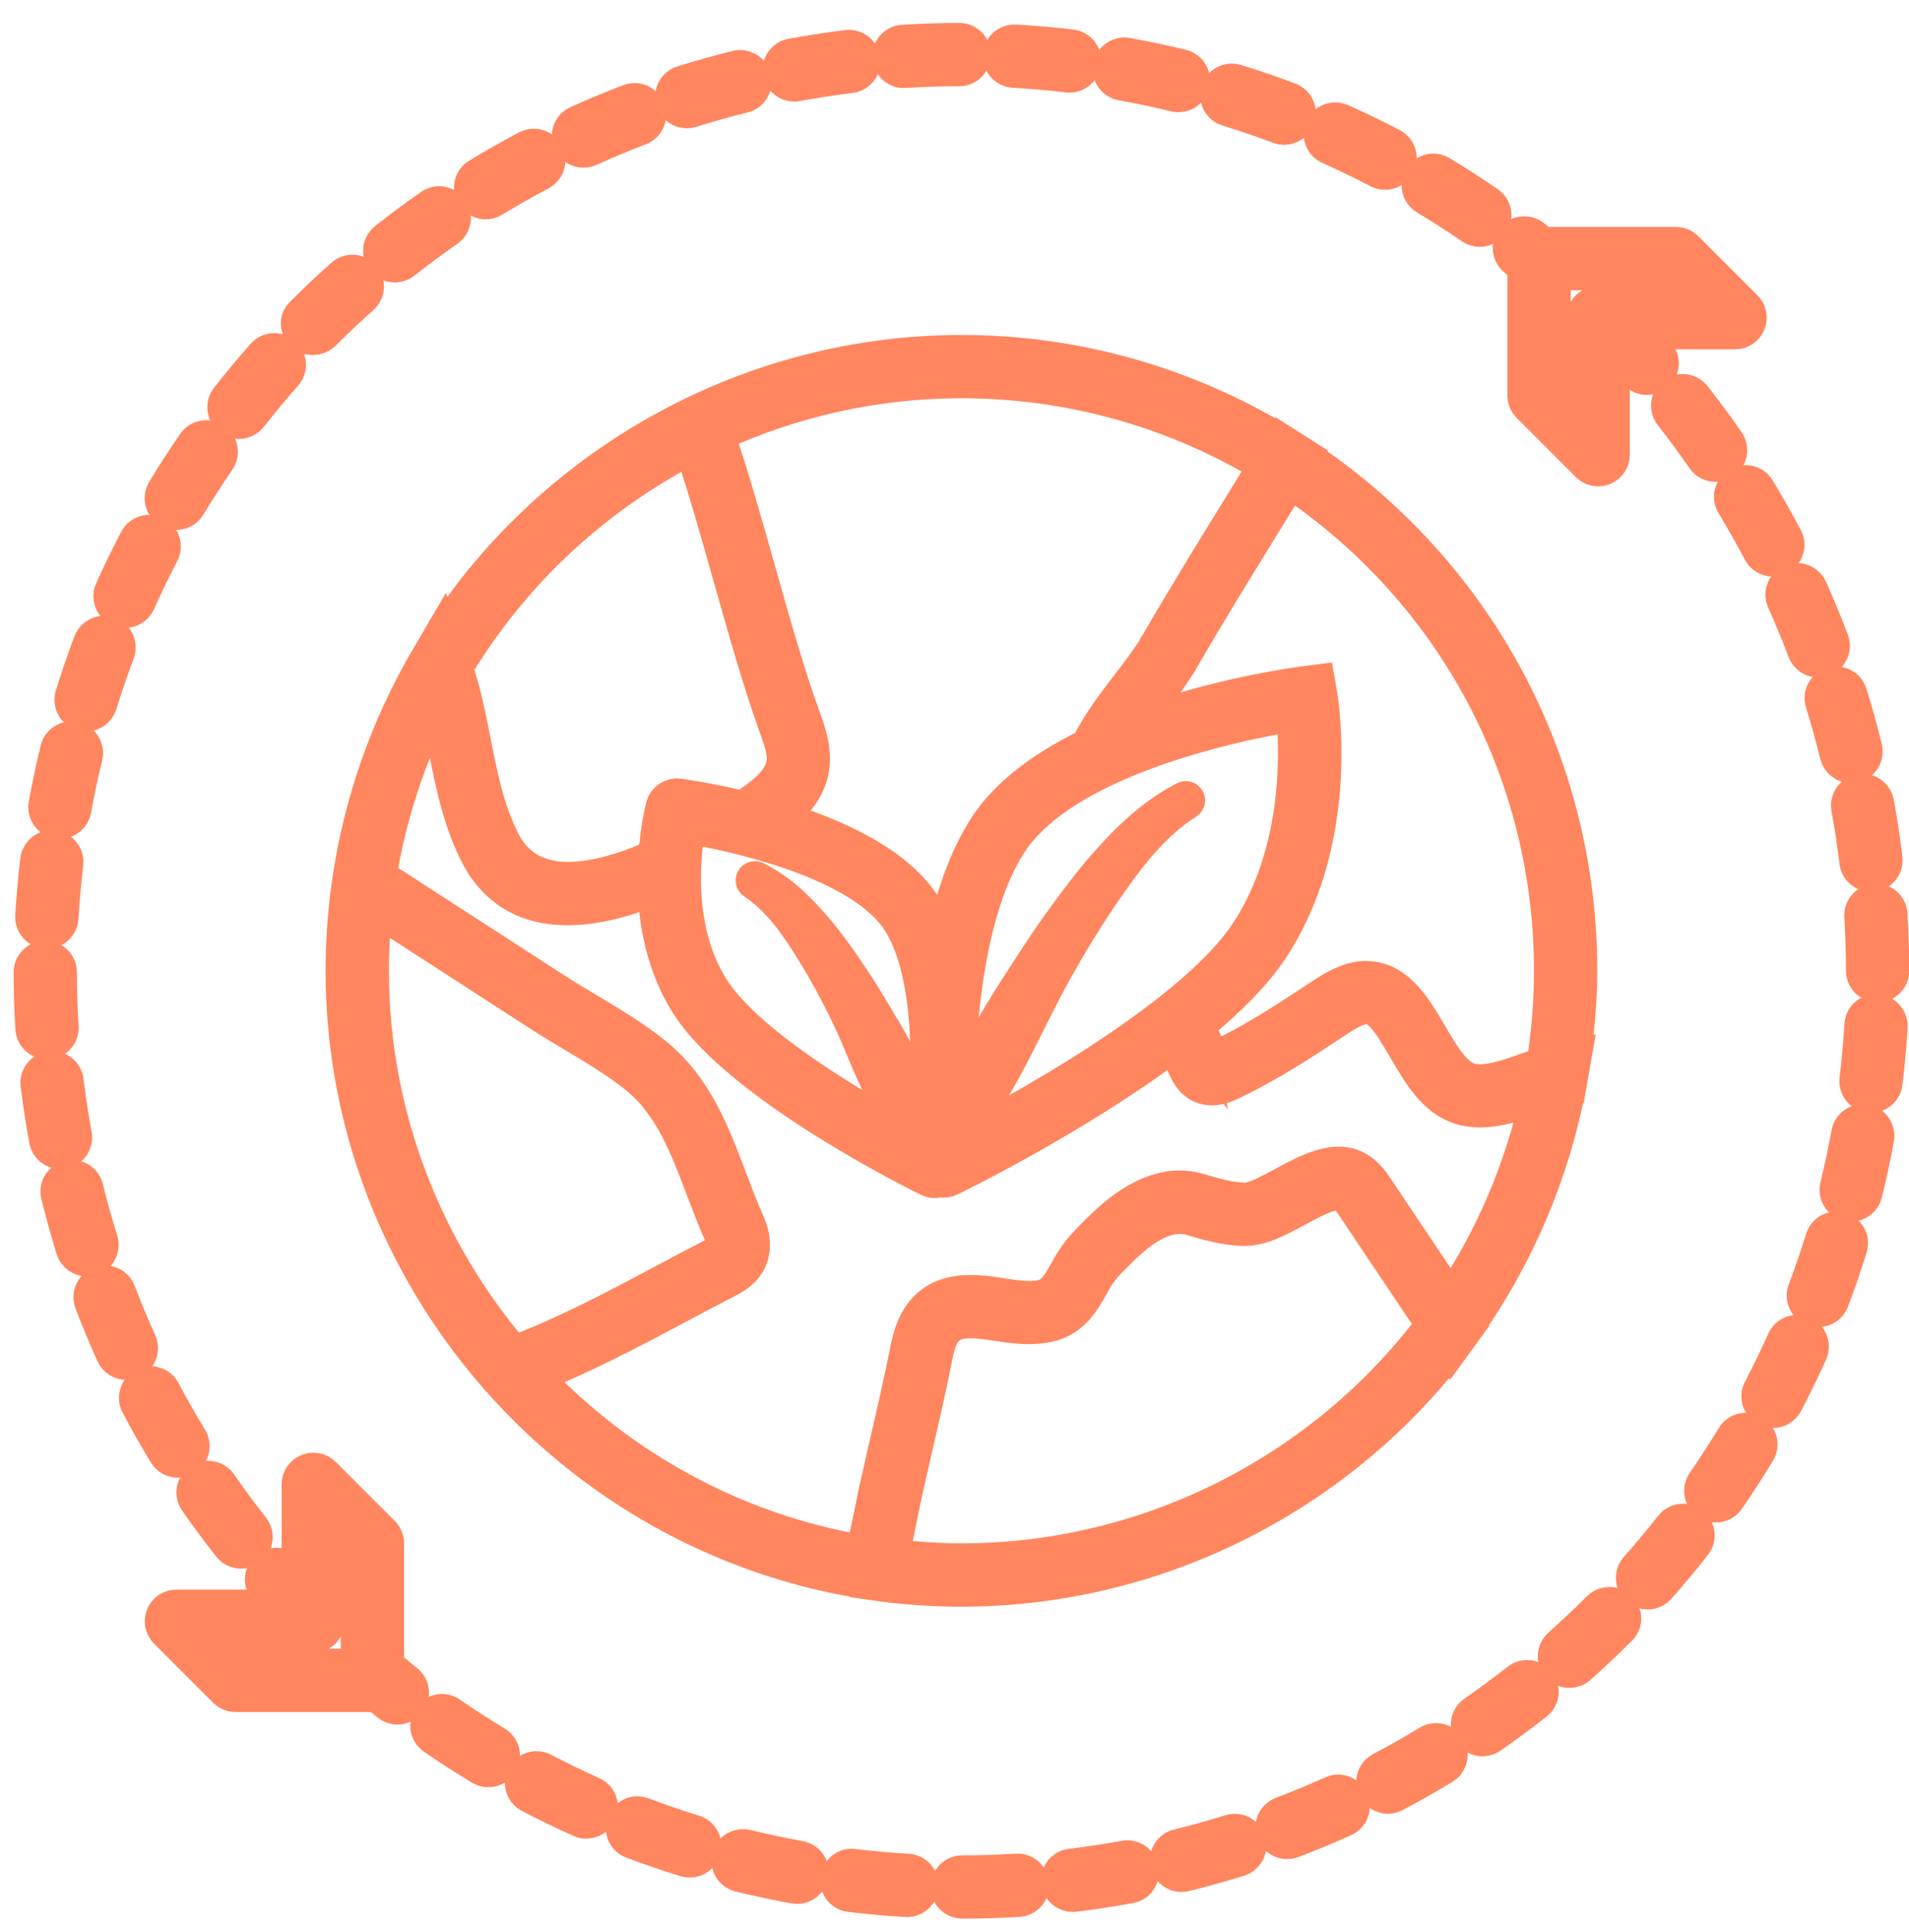 <?xml version="1.0" encoding="UTF-8"?>
<svg xmlns="http://www.w3.org/2000/svg" width="82" height="83" viewBox="0 0 82 83" fill="none">
  <path d="M67.353 46.706L67.365 46.704L67.431 46.322C67.431 46.32 67.432 46.318 67.432 46.315L67.586 45.442L67.547 45.451C67.726 44.193 67.841 42.934 67.841 41.699C67.841 32.773 63.423 24.57 56.007 19.625L56.016 19.609L55.527 19.297L55.019 18.975L55.008 18.992C50.872 16.489 46.148 15.156 41.297 15.156C32.32 15.156 23.896 19.768 19.023 27.27L19.009 27.234L18.384 28.302C18.382 28.307 18.38 28.311 18.377 28.315L18.237 28.555L18.238 28.558C15.957 32.55 14.754 37.088 14.754 41.699C14.754 54.74 24.454 66.007 37.392 67.948L37.391 67.954C38.686 68.146 40 68.243 41.297 68.243C49.49 68.243 57.266 64.398 62.279 57.928L62.295 57.95L62.792 57.264L63.035 56.931L63.028 56.921C65.165 53.87 66.653 50.358 67.353 46.706ZM55.397 20.622C62.463 25.35 66.66 33.184 66.66 41.698C66.66 43.026 66.549 44.384 66.333 45.74C66.3 45.749 66.264 45.763 66.23 45.774C66.001 45.845 65.767 45.923 65.525 46.008C64.872 46.236 64.207 46.471 63.624 46.481C63.431 46.484 63.245 46.462 63.074 46.406C62.431 46.198 61.907 45.304 61.401 44.439C61.141 43.994 60.867 43.531 60.553 43.129C60.547 43.122 60.541 43.116 60.535 43.109C60.438 42.986 60.338 42.871 60.234 42.764C60.214 42.743 60.191 42.725 60.17 42.705C60.08 42.616 59.987 42.533 59.889 42.46C59.849 42.431 59.806 42.406 59.766 42.379C59.683 42.324 59.6 42.272 59.512 42.23C59.453 42.201 59.391 42.181 59.33 42.159C59.253 42.132 59.175 42.106 59.093 42.088C59.02 42.073 58.944 42.067 58.868 42.06C58.817 42.055 58.77 42.041 58.718 42.041C58.653 42.041 58.586 42.043 58.519 42.05C57.799 42.121 57.212 42.51 56.678 42.861C55.442 43.679 53.903 44.697 52.348 45.429C52.181 45.508 52.105 45.525 52.104 45.542C52.072 45.5 52.025 45.396 52.003 45.349L51.402 44.041C52.833 42.87 53.898 41.768 54.569 40.758C57.692 36.062 56.721 30.12 56.679 29.869L56.583 29.311L56.021 29.383C55.846 29.405 52.212 29.879 48.617 31.247C48.87 30.892 49.139 30.54 49.406 30.193C49.879 29.578 50.369 28.939 50.74 28.299C51.902 26.293 53.144 24.28 54.344 22.333L55.397 20.622ZM41.224 49.071C41.788 48.176 42.33 47.274 42.852 46.364C43.66 44.956 44.323 43.474 45.094 42.045C45.871 40.623 46.714 39.236 47.645 37.915C48.566 36.594 49.594 35.303 50.965 34.431C50.99 34.415 51.004 34.379 50.99 34.352C50.976 34.322 50.939 34.312 50.911 34.326C49.426 35.079 48.242 36.303 47.179 37.552C46.132 38.83 45.173 40.176 44.282 41.56C43.39 42.942 42.481 44.326 41.8 45.825C41.543 46.399 41.303 46.981 41.076 47.568C41.092 44.436 41.433 39.091 43.398 36.133C44.163 34.983 45.525 33.937 47.447 33.025C50.521 31.567 54.181 30.869 55.585 30.64C55.736 32.196 55.908 36.606 53.587 40.101C52.929 41.091 51.827 42.201 50.308 43.404C47.16 45.896 43.042 48.13 41.224 49.071ZM38.697 39.619C40.152 42.002 39.945 46.463 39.731 48.682C39.557 47.928 39.324 47.194 39.055 46.475C38.628 45.321 37.948 44.283 37.324 43.226C36.691 42.173 36 41.148 35.235 40.181C34.454 39.236 33.572 38.31 32.451 37.764C32.424 37.753 32.389 37.761 32.374 37.788C32.358 37.816 32.368 37.852 32.397 37.868C33.401 38.531 34.123 39.519 34.758 40.528C35.404 41.535 35.978 42.59 36.493 43.675C37.015 44.759 37.404 45.902 37.978 46.961C38.318 47.6 38.677 48.233 39.059 48.861C36.712 47.593 31.998 44.836 30.509 42.398C28.961 39.864 29.319 36.693 29.54 35.465C31.331 35.769 37.057 36.934 38.697 39.619ZM41.298 16.337C45.932 16.337 50.449 17.597 54.398 19.986L53.339 21.71C52.134 23.664 50.889 25.685 49.719 27.704C49.387 28.278 48.942 28.857 48.47 29.47C47.842 30.287 47.202 31.133 46.753 32.056C44.738 33.04 43.27 34.189 42.414 35.478C41.452 36.926 40.848 38.846 40.472 40.816C40.277 40.156 40.031 39.535 39.705 39.001C38.532 37.081 35.78 35.873 33.378 35.147C34.061 34.614 34.71 33.918 34.854 32.978C34.874 32.845 34.883 32.714 34.883 32.584C34.883 31.941 34.663 31.334 34.495 30.869C33.809 28.983 33.163 26.691 32.539 24.475C31.975 22.477 31.396 20.419 30.781 18.638C34.039 17.146 37.62 16.337 41.298 16.337ZM29.711 19.158C30.298 20.877 30.858 22.865 31.402 24.795C32.033 27.033 32.684 29.346 33.385 31.272C33.563 31.765 33.704 32.186 33.704 32.576C33.704 32.651 33.698 32.725 33.687 32.798C33.575 33.524 32.874 34.09 32.195 34.548C32.185 34.554 32.176 34.561 32.167 34.567L31.9 34.743C30.409 34.38 29.278 34.224 29.155 34.208C28.861 34.174 28.584 34.354 28.508 34.642C28.486 34.722 28.268 35.578 28.184 36.805C24.798 38.304 22.573 38.093 21.582 36.157C20.906 34.833 20.622 33.392 20.32 31.867C20.112 30.811 19.897 29.724 19.54 28.675C22.004 24.563 25.562 21.294 29.711 19.158ZM22.06 58.161C18.234 53.688 15.937 47.902 15.937 41.698C15.937 40.775 15.988 39.854 16.087 38.942L23.214 43.551C23.678 43.85 24.162 44.14 24.65 44.431C25.598 44.998 26.578 45.583 27.399 46.251C28.856 47.44 29.558 49.297 30.235 51.093C30.48 51.738 30.721 52.379 30.994 52.988C31.119 53.27 31.154 53.521 31.081 53.642C31.018 53.749 30.836 53.849 30.669 53.934C29.924 54.318 29.212 54.698 28.515 55.069C26.409 56.189 24.417 57.248 22.06 58.161ZM22.902 59.099C25.144 58.2 27.056 57.184 29.071 56.112C29.764 55.742 30.472 55.367 31.213 54.985C31.22 54.981 31.226 54.978 31.233 54.974C31.537 54.817 31.874 54.616 32.093 54.256C32.095 54.252 32.097 54.249 32.099 54.245C32.235 54.016 32.302 53.756 32.302 53.474C32.302 53.174 32.227 52.848 32.073 52.507C31.809 51.919 31.577 51.3 31.341 50.678C30.608 48.736 29.85 46.728 28.146 45.337C27.26 44.614 26.241 44.006 25.256 43.417C24.78 43.134 24.308 42.851 23.856 42.559L16.262 37.649C16.686 35.032 17.518 32.489 18.733 30.125C18.895 30.763 19.025 31.42 19.158 32.097C19.187 32.241 19.215 32.387 19.245 32.531C19.256 32.589 19.268 32.647 19.28 32.705C19.548 34.026 19.864 35.368 20.494 36.626C20.506 36.649 20.517 36.672 20.528 36.696C20.529 36.698 20.53 36.7 20.532 36.703C21.426 38.444 23.476 40.008 28.155 38.105C28.199 39.614 28.515 41.403 29.499 43.013C31.678 46.581 39.562 50.467 39.896 50.63C39.978 50.67 40.068 50.69 40.156 50.69C40.239 50.69 40.321 50.667 40.399 50.631C40.447 50.644 40.493 50.67 40.543 50.67C40.632 50.67 40.719 50.65 40.8 50.611C41.032 50.498 46.286 47.934 50.446 44.787L50.93 45.84C51.024 46.049 51.185 46.398 51.548 46.587C52.08 46.862 52.643 46.598 52.852 46.497C54.484 45.73 56.063 44.685 57.344 43.838C57.788 43.545 58.206 43.269 58.635 43.226C59.258 43.156 59.72 43.904 60.382 45.035C60.998 46.092 61.638 47.183 62.711 47.529C62.848 47.573 62.985 47.603 63.124 47.625C63.193 47.635 63.261 47.636 63.33 47.642C63.401 47.648 63.471 47.657 63.542 47.658C63.556 47.658 63.569 47.661 63.583 47.661C63.62 47.661 63.655 47.654 63.692 47.653C63.823 47.65 63.955 47.639 64.086 47.621C64.144 47.614 64.201 47.607 64.258 47.597C64.422 47.569 64.586 47.536 64.749 47.493C64.791 47.483 64.832 47.47 64.874 47.458C65.013 47.419 65.152 47.379 65.29 47.334C65.343 47.317 65.395 47.301 65.448 47.283C65.606 47.23 65.763 47.177 65.917 47.122C65.974 47.102 66.028 47.085 66.084 47.066C65.405 50.2 64.121 53.211 62.327 55.871L59.119 51.086C58.934 50.808 58.701 50.463 58.319 50.238C57.379 49.684 56.248 50.292 55.153 50.877C54.54 51.204 53.865 51.591 53.435 51.566C52.799 51.547 52.167 51.363 51.459 51.156C50.193 50.789 48.799 51.326 47.338 52.761L47.246 52.85C46.776 53.313 46.33 53.748 45.966 54.387L45.847 54.602C45.615 55.024 45.395 55.421 45.057 55.621C44.683 55.843 44.022 55.822 43.156 55.686C41.995 55.502 40.55 55.276 39.657 56.385C39.259 56.877 39.102 57.47 39.001 57.985C38.726 59.381 38.404 60.769 38.081 62.158L37.62 64.2C37.345 65.578 37.182 66.32 37.084 66.709C31.519 65.776 26.594 63.011 22.902 59.099ZM41.298 67.06C40.294 67.06 39.278 66.984 38.269 66.862C38.398 66.336 38.553 65.568 38.78 64.431L39.232 62.424C39.557 61.023 39.882 59.621 40.16 58.214C40.233 57.841 40.341 57.419 40.576 57.129C41.01 56.591 41.843 56.676 42.971 56.853C44.067 57.027 44.999 57.026 45.656 56.639C46.272 56.275 46.596 55.689 46.881 55.173L46.993 54.971C47.273 54.477 47.643 54.115 48.071 53.697L48.165 53.605C49.297 52.491 50.289 52.05 51.164 52.302C51.876 52.51 52.612 52.724 53.4 52.748C54.176 52.763 54.897 52.355 55.71 51.919C56.443 51.527 57.353 51.036 57.718 51.255C57.868 51.344 58.005 51.547 58.136 51.743L61.592 56.899C56.812 63.269 49.257 67.06 41.298 67.06Z" fill="#FF865F" stroke="#FF865F" stroke-width="1.537"></path>
  <path d="M8.602 63.62C8.334 63.806 8.267 64.175 8.453 64.443C8.91 65.101 9.389 65.748 9.889 66.383C10.006 66.531 10.179 66.608 10.354 66.608C10.481 66.608 10.61 66.567 10.719 66.481C10.975 66.279 11.019 65.908 10.817 65.652C10.331 65.036 9.867 64.409 9.425 63.769C9.238 63.501 8.871 63.436 8.602 63.62Z" fill="#FF865F" stroke="#FF865F" stroke-width="1.537"></path>
  <path d="M10.263 18.085C10.438 18.085 10.613 18.007 10.73 17.858C11.208 17.247 11.708 16.647 12.227 16.058C12.444 15.813 12.42 15.44 12.175 15.224C11.931 15.009 11.559 15.031 11.341 15.276C10.806 15.882 10.292 16.5 9.799 17.13C9.598 17.386 9.644 17.759 9.901 17.959C10.007 18.043 10.136 18.085 10.263 18.085Z" fill="#FF865F" stroke="#FF865F" stroke-width="1.537"></path>
  <path d="M13.423 14.48C13.592 14.48 13.765 14.414 13.888 14.291C14.424 13.756 14.971 13.241 15.528 12.743C15.771 12.526 15.793 12.152 15.576 11.909C15.356 11.664 14.985 11.644 14.742 11.861C14.167 12.372 13.604 12.904 13.059 13.45C13.059 13.45 12.993 13.516 12.99 13.517C12.76 13.748 12.79 14.092 13.021 14.322C13.13 14.43 13.275 14.48 13.423 14.48Z" fill="#FF865F" stroke="#FF865F" stroke-width="1.537"></path>
  <path d="M29.501 4.742C29.559 4.742 29.619 4.734 29.677 4.715C30.423 4.481 31.175 4.27 31.932 4.082C32.248 4.004 32.441 3.683 32.363 3.366C32.284 3.05 31.964 2.858 31.647 2.935C30.868 3.129 30.094 3.346 29.325 3.586C29.013 3.684 28.84 4.015 28.937 4.326C29.015 4.58 29.249 4.742 29.501 4.742Z" fill="#FF865F" stroke="#FF865F" stroke-width="1.537"></path>
  <path d="M25.061 6.434C25.142 6.434 25.225 6.417 25.304 6.382C26.018 6.059 26.738 5.759 27.466 5.481C27.771 5.364 27.923 5.024 27.807 4.718C27.69 4.413 27.349 4.257 27.044 4.376C26.295 4.662 25.551 4.972 24.816 5.304C24.52 5.439 24.387 5.788 24.521 6.086C24.621 6.304 24.836 6.434 25.061 6.434Z" fill="#FF865F" stroke="#FF865F" stroke-width="1.537"></path>
  <path d="M16.957 11.365C17.084 11.365 17.213 11.323 17.322 11.238C17.938 10.753 18.565 10.287 19.203 9.844C19.471 9.657 19.538 9.29 19.351 9.021C19.164 8.753 18.797 8.687 18.529 8.874C17.871 9.331 17.225 9.81 16.59 10.311C16.334 10.513 16.29 10.884 16.492 11.14C16.609 11.287 16.782 11.365 16.957 11.365Z" fill="#FF865F" stroke="#FF865F" stroke-width="1.537"></path>
  <path d="M20.861 8.653C20.965 8.653 21.071 8.626 21.167 8.567C21.837 8.159 22.516 7.774 23.203 7.41C23.491 7.258 23.602 6.901 23.449 6.612C23.296 6.324 22.938 6.212 22.651 6.367C21.942 6.74 21.242 7.137 20.553 7.558C20.274 7.728 20.186 8.091 20.356 8.37C20.466 8.552 20.661 8.653 20.861 8.653Z" fill="#FF865F" stroke="#FF865F" stroke-width="1.537"></path>
  <path d="M2.469 35.251C2.505 35.257 2.54 35.26 2.574 35.26C2.855 35.26 3.104 35.06 3.156 34.775C3.294 34.009 3.456 33.245 3.642 32.485C3.718 32.167 3.525 31.848 3.208 31.771C2.89 31.692 2.571 31.887 2.494 32.205C2.303 32.988 2.137 33.775 1.994 34.565C1.935 34.884 2.148 35.193 2.469 35.251Z" fill="#FF865F" stroke="#FF865F" stroke-width="1.537"></path>
  <path d="M1.978 39.977C1.99 39.977 2.002 39.979 2.014 39.979C2.325 39.979 2.585 39.736 2.603 39.422C2.65 38.643 2.718 37.866 2.81 37.09C2.849 36.767 2.616 36.472 2.293 36.433C1.964 36.398 1.675 36.627 1.636 36.951C1.541 37.75 1.47 38.551 1.423 39.353C1.404 39.68 1.652 39.959 1.978 39.977Z" fill="#FF865F" stroke="#FF865F" stroke-width="1.537"></path>
  <path d="M7.267 21.909C7.362 21.967 7.466 21.994 7.57 21.994C7.77 21.994 7.966 21.892 8.077 21.708C8.478 21.043 8.901 20.388 9.345 19.742C9.531 19.474 9.464 19.105 9.194 18.921C8.926 18.736 8.557 18.803 8.373 19.072C7.914 19.737 7.479 20.413 7.066 21.098C6.897 21.377 6.987 21.74 7.267 21.909Z" fill="#FF865F" stroke="#FF865F" stroke-width="1.537"></path>
  <path d="M2.057 44.73C2.383 44.71 2.63 44.43 2.61 44.103C2.561 43.326 2.536 42.545 2.535 41.765C2.535 41.438 2.271 41.174 1.944 41.174C1.618 41.174 1.354 41.44 1.354 41.765C1.355 42.569 1.38 43.373 1.429 44.177C1.449 44.49 1.708 44.731 2.019 44.731C2.032 44.731 2.045 44.731 2.057 44.73Z" fill="#FF865F" stroke="#FF865F" stroke-width="1.537"></path>
  <path d="M3.525 30.623C3.583 30.642 3.642 30.649 3.699 30.649C3.951 30.649 4.185 30.486 4.263 30.232C4.493 29.489 4.746 28.75 5.021 28.019C5.137 27.714 4.982 27.372 4.676 27.258C4.37 27.141 4.029 27.297 3.915 27.603C3.63 28.357 3.371 29.118 3.134 29.885C3.038 30.197 3.213 30.528 3.525 30.623Z" fill="#FF865F" stroke="#FF865F" stroke-width="1.537"></path>
  <path d="M5.131 26.152C5.209 26.186 5.292 26.203 5.372 26.203C5.598 26.203 5.814 26.073 5.912 25.853C6.23 25.143 6.569 24.442 6.932 23.748C7.083 23.459 6.972 23.102 6.683 22.951C6.392 22.798 6.035 22.912 5.885 23.2C5.511 23.915 5.16 24.638 4.833 25.37C4.7 25.67 4.833 26.019 5.131 26.152Z" fill="#FF865F" stroke="#FF865F" stroke-width="1.537"></path>
  <path d="M43.545 3.002C44.322 3.047 45.1 3.115 45.876 3.206C45.9 3.209 45.924 3.21 45.947 3.21C46.243 3.21 46.498 2.989 46.532 2.689C46.571 2.365 46.34 2.071 46.015 2.033C45.216 1.938 44.414 1.868 43.612 1.822C43.256 1.818 43.008 2.054 42.989 2.378C42.97 2.704 43.219 2.984 43.545 3.002Z" fill="#FF865F" stroke="#FF865F" stroke-width="1.537"></path>
  <path d="M71.914 16.96C71.656 17.161 71.613 17.533 71.814 17.789C72.298 18.406 72.762 19.035 73.204 19.674C73.319 19.84 73.503 19.928 73.69 19.928C73.807 19.928 73.924 19.894 74.026 19.823C74.295 19.638 74.361 19.269 74.176 19.001C73.72 18.342 73.242 17.695 72.743 17.059C72.543 16.804 72.171 16.759 71.914 16.96Z" fill="#FF865F" stroke="#FF865F" stroke-width="1.537"></path>
  <path d="M34.112 3.594C34.147 3.594 34.184 3.592 34.219 3.585C34.987 3.443 35.759 3.324 36.533 3.229C36.857 3.189 37.087 2.895 37.047 2.571C37.007 2.247 36.722 2.01 36.389 2.057C35.592 2.155 34.796 2.277 34.005 2.423C33.685 2.482 33.472 2.791 33.531 3.112C33.584 3.396 33.833 3.594 34.112 3.594Z" fill="#FF865F" stroke="#FF865F" stroke-width="1.537"></path>
  <path d="M74.676 20.831C74.397 21 74.307 21.364 74.476 21.642C74.882 22.313 75.265 22.992 75.628 23.681C75.733 23.882 75.939 23.998 76.151 23.998C76.244 23.998 76.337 23.975 76.425 23.93C76.713 23.779 76.825 23.421 76.673 23.133C76.302 22.422 75.905 21.723 75.486 21.032C75.319 20.75 74.955 20.664 74.676 20.831Z" fill="#FF865F" stroke="#FF865F" stroke-width="1.537"></path>
  <path d="M79.989 39.354C80.035 40.134 80.06 40.914 80.06 41.694C80.06 42.02 80.325 42.285 80.651 42.285C80.977 42.285 81.242 42.02 81.242 41.694C81.242 40.891 81.217 40.087 81.169 39.283C81.149 38.959 80.896 38.714 80.544 38.729C80.219 38.748 79.97 39.028 79.989 39.354Z" fill="#FF865F" stroke="#FF865F" stroke-width="1.537"></path>
  <path d="M78.31 30.161C78.542 30.908 78.751 31.661 78.936 32.417C79.002 32.686 79.244 32.867 79.51 32.867C79.556 32.867 79.603 32.862 79.65 32.851C79.967 32.773 80.162 32.454 80.083 32.136C79.892 31.356 79.676 30.581 79.437 29.811C79.342 29.5 79.016 29.328 78.698 29.422C78.388 29.518 78.213 29.85 78.31 30.161Z" fill="#FF865F" stroke="#FF865F" stroke-width="1.537"></path>
  <path d="M79.427 34.706C79.567 35.474 79.685 36.247 79.778 37.02C79.814 37.32 80.069 37.539 80.363 37.539C80.388 37.539 80.411 37.538 80.436 37.536C80.759 37.497 80.991 37.203 80.952 36.879C80.856 36.081 80.736 35.286 80.591 34.494C80.532 34.171 80.218 33.955 79.904 34.019C79.582 34.077 79.37 34.385 79.427 34.706Z" fill="#FF865F" stroke="#FF865F" stroke-width="1.537"></path>
  <path d="M76.654 25.786C76.974 26.5 77.273 27.221 77.548 27.95C77.637 28.186 77.862 28.332 78.101 28.332C78.171 28.332 78.241 28.32 78.31 28.294C78.615 28.178 78.77 27.838 78.654 27.532C78.371 26.781 78.062 26.038 77.733 25.303C77.599 25.005 77.247 24.87 76.951 25.006C76.652 25.14 76.52 25.489 76.654 25.786Z" fill="#FF865F" stroke="#FF865F" stroke-width="1.537"></path>
  <path d="M48.191 3.552C48.958 3.69 49.722 3.851 50.481 4.036C50.528 4.047 50.575 4.052 50.621 4.052C50.888 4.052 51.129 3.871 51.194 3.601C51.27 3.284 51.077 2.964 50.76 2.887C49.979 2.697 49.192 2.531 48.401 2.388C48.083 2.331 47.772 2.542 47.715 2.866C47.657 3.187 47.87 3.494 48.191 3.552Z" fill="#FF865F" stroke="#FF865F" stroke-width="1.537"></path>
  <path d="M2.705 49.438C3.026 49.377 3.239 49.069 3.179 48.749C3.037 47.981 2.919 47.209 2.824 46.435C2.785 46.111 2.495 45.875 2.166 45.919C1.842 45.959 1.612 46.253 1.651 46.578C1.748 47.376 1.869 48.172 2.016 48.964C2.068 49.248 2.316 49.447 2.596 49.447C2.633 49.447 2.669 49.444 2.705 49.438Z" fill="#FF865F" stroke="#FF865F" stroke-width="1.537"></path>
  <path d="M38.827 3.013C38.84 3.013 38.852 3.013 38.865 3.011C39.644 2.962 40.425 2.937 41.204 2.936C41.53 2.936 41.795 2.67 41.794 2.344C41.792 2.017 41.529 1.754 41.203 1.754C40.399 1.755 39.593 1.781 38.791 1.832C38.464 1.852 38.217 2.133 38.237 2.458C38.258 2.773 38.518 3.013 38.827 3.013Z" fill="#FF865F" stroke="#FF865F" stroke-width="1.537"></path>
  <path d="M61.261 8.464C61.927 8.864 62.583 9.286 63.228 9.731C63.331 9.802 63.448 9.835 63.562 9.835C63.749 9.835 63.935 9.745 64.049 9.578C64.234 9.309 64.166 8.941 63.897 8.757C63.231 8.3 62.556 7.865 61.87 7.452C61.591 7.283 61.227 7.374 61.058 7.653C60.892 7.933 60.981 8.296 61.261 8.464Z" fill="#FF865F" stroke="#FF865F" stroke-width="1.537"></path>
  <path d="M65.519 11.453V16.988C65.519 17.145 65.582 17.296 65.692 17.407L68.231 19.946C68.344 20.06 68.495 20.119 68.649 20.119C68.725 20.119 68.802 20.105 68.875 20.074C69.096 19.983 69.24 19.767 69.24 19.528V14.861C69.601 15.237 69.968 15.611 70.311 15.998C70.427 16.13 70.589 16.197 70.752 16.197C70.892 16.197 71.031 16.147 71.145 16.048C71.388 15.831 71.412 15.458 71.195 15.213C70.899 14.88 70.582 14.562 70.275 14.237H74.529C74.768 14.237 74.984 14.093 75.076 13.872C75.166 13.651 75.116 13.397 74.948 13.228L72.409 10.689C72.298 10.578 72.148 10.517 71.991 10.517H66.243C66.108 10.409 65.979 10.291 65.843 10.186C65.586 9.986 65.215 10.029 65.014 10.288C64.813 10.545 64.859 10.916 65.117 11.117C65.252 11.225 65.384 11.344 65.519 11.453ZM71.746 11.699L73.103 13.055H68.649C68.323 13.055 68.058 13.32 68.058 13.646V18.1L66.701 16.744V12.434V11.699H67.666H71.746Z" fill="#FF865F" stroke="#FF865F" stroke-width="1.537"></path>
  <path d="M57.116 6.298C57.828 6.616 58.528 6.954 59.222 7.317C59.31 7.363 59.403 7.384 59.495 7.384C59.708 7.384 59.913 7.268 60.019 7.066C60.17 6.777 60.058 6.42 59.768 6.269C59.054 5.896 58.329 5.545 57.597 5.219C57.298 5.087 56.948 5.219 56.816 5.518C56.685 5.816 56.818 6.166 57.116 6.298Z" fill="#FF865F" stroke="#FF865F" stroke-width="1.537"></path>
  <path d="M52.737 4.658C53.482 4.887 54.22 5.139 54.952 5.413C55.02 5.439 55.09 5.451 55.16 5.451C55.398 5.451 55.624 5.304 55.713 5.068C55.829 4.762 55.674 4.422 55.368 4.307C54.615 4.023 53.854 3.763 53.086 3.527C52.765 3.429 52.442 3.606 52.347 3.918C52.25 4.23 52.425 4.561 52.737 4.658Z" fill="#FF865F" stroke="#FF865F" stroke-width="1.537"></path>
  <path d="M61.378 74.866C60.709 75.274 60.029 75.658 59.341 76.021C59.052 76.174 58.941 76.531 59.094 76.82C59.2 77.021 59.406 77.135 59.616 77.135C59.709 77.135 59.804 77.113 59.892 77.067C60.601 76.694 61.3 76.297 61.99 75.878C62.269 75.708 62.358 75.345 62.189 75.065C62.019 74.786 61.655 74.699 61.378 74.866Z" fill="#FF865F" stroke="#FF865F" stroke-width="1.537"></path>
  <path d="M65.229 72.2C64.611 72.684 63.982 73.148 63.344 73.593C63.075 73.778 63.009 74.147 63.196 74.414C63.311 74.58 63.494 74.668 63.681 74.668C63.797 74.668 63.914 74.634 64.017 74.562C64.674 74.106 65.322 73.628 65.958 73.127C66.215 72.926 66.259 72.555 66.057 72.299C65.855 72.04 65.481 71.998 65.229 72.2Z" fill="#FF865F" stroke="#FF865F" stroke-width="1.537"></path>
  <path d="M68.706 69.111C68.156 69.66 67.595 70.188 67.022 70.699C66.778 70.916 66.757 71.288 66.974 71.533C67.091 71.663 67.252 71.731 67.415 71.731C67.555 71.731 67.695 71.681 67.809 71.58C68.397 71.057 68.975 70.512 69.502 69.981C69.516 69.97 69.549 69.939 69.562 69.926C69.793 69.695 69.784 69.33 69.552 69.1C69.321 68.872 68.937 68.881 68.706 69.111Z" fill="#FF865F" stroke="#FF865F" stroke-width="1.537"></path>
  <path d="M57.237 77.044C56.523 77.366 55.8 77.665 55.075 77.941C54.77 78.058 54.616 78.4 54.732 78.705C54.822 78.94 55.047 79.085 55.285 79.085C55.356 79.085 55.426 79.072 55.495 79.047C56.245 78.763 56.988 78.454 57.723 78.123C58.021 77.99 58.153 77.639 58.02 77.342C57.884 77.042 57.532 76.911 57.237 77.044Z" fill="#FF865F" stroke="#FF865F" stroke-width="1.537"></path>
  <path d="M52.862 78.703C52.115 78.936 51.362 79.145 50.607 79.332C50.291 79.41 50.097 79.73 50.176 80.047C50.242 80.316 50.484 80.496 50.749 80.496C50.795 80.496 50.842 80.49 50.891 80.478C51.67 80.287 52.445 80.07 53.215 79.831C53.526 79.734 53.7 79.401 53.603 79.09C53.505 78.78 53.18 78.605 52.862 78.703Z" fill="#FF865F" stroke="#FF865F" stroke-width="1.537"></path>
  <path d="M43.674 80.388C42.895 80.436 42.115 80.461 41.335 80.461C41.009 80.461 40.744 80.725 40.744 81.052C40.744 81.378 41.009 81.642 41.335 81.642C42.14 81.642 42.943 81.618 43.746 81.568C44.072 81.548 44.319 81.268 44.3 80.943C44.278 80.618 43.994 80.362 43.674 80.388Z" fill="#FF865F" stroke="#FF865F" stroke-width="1.537"></path>
  <path d="M4.301 53.293C4.068 52.546 3.858 51.794 3.67 51.038C3.592 50.721 3.276 50.53 2.955 50.607C2.638 50.685 2.444 51.005 2.524 51.322C2.716 52.102 2.932 52.876 3.172 53.646C3.252 53.899 3.486 54.061 3.737 54.061C3.795 54.061 3.854 54.053 3.913 54.035C4.224 53.937 4.398 53.604 4.301 53.293Z" fill="#FF865F" stroke="#FF865F" stroke-width="1.537"></path>
  <path d="M48.319 79.823C47.551 79.965 46.778 80.082 46.004 80.176C45.68 80.215 45.45 80.51 45.489 80.835C45.524 81.135 45.779 81.353 46.074 81.353C46.099 81.353 46.122 81.352 46.147 81.349C46.945 81.252 47.74 81.13 48.532 80.986C48.853 80.927 49.066 80.618 49.007 80.298C48.948 79.977 48.633 79.769 48.319 79.823Z" fill="#FF865F" stroke="#FF865F" stroke-width="1.537"></path>
  <path d="M80.117 48.204C79.798 48.15 79.489 48.358 79.43 48.679C79.29 49.445 79.127 50.208 78.943 50.969C78.866 51.286 79.06 51.605 79.376 51.683C79.422 51.695 79.47 51.701 79.516 51.701C79.783 51.701 80.024 51.52 80.089 51.249C80.28 50.468 80.448 49.682 80.592 48.893C80.65 48.57 80.438 48.263 80.117 48.204Z" fill="#FF865F" stroke="#FF865F" stroke-width="1.537"></path>
  <path d="M80.617 43.48C80.265 43.445 80.011 43.709 79.992 44.034C79.946 44.813 79.874 45.59 79.782 46.367C79.743 46.691 79.973 46.985 80.298 47.024C80.323 47.027 80.345 47.029 80.37 47.029C80.664 47.029 80.92 46.807 80.955 46.508C81.052 45.71 81.124 44.908 81.173 44.107C81.19 43.779 80.942 43.498 80.617 43.48Z" fill="#FF865F" stroke="#FF865F" stroke-width="1.537"></path>
  <path d="M79.055 52.834C78.735 52.735 78.412 52.912 78.315 53.223C78.085 53.966 77.831 54.705 77.554 55.435C77.438 55.742 77.592 56.082 77.898 56.198C77.968 56.222 78.038 56.235 78.107 56.235C78.346 56.235 78.572 56.09 78.66 55.854C78.945 55.1 79.206 54.341 79.444 53.574C79.541 53.262 79.367 52.931 79.055 52.834Z" fill="#FF865F" stroke="#FF865F" stroke-width="1.537"></path>
  <path d="M75.299 61.536C75.022 61.369 74.657 61.455 74.487 61.736C74.084 62.401 73.66 63.056 73.216 63.7C73.031 63.969 73.098 64.337 73.366 64.521C73.469 64.593 73.586 64.626 73.702 64.626C73.889 64.626 74.073 64.537 74.189 64.371C74.646 63.706 75.083 63.032 75.497 62.346C75.667 62.068 75.579 61.705 75.299 61.536Z" fill="#FF865F" stroke="#FF865F" stroke-width="1.537"></path>
  <path d="M77.44 57.301C77.142 57.166 76.792 57.299 76.659 57.597C76.34 58.307 75.999 59.007 75.636 59.701C75.484 59.99 75.596 60.347 75.885 60.498C75.972 60.545 76.066 60.567 76.159 60.567C76.372 60.567 76.577 60.451 76.681 60.25C77.056 59.536 77.408 58.812 77.737 58.082C77.87 57.784 77.738 57.434 77.44 57.301Z" fill="#FF865F" stroke="#FF865F" stroke-width="1.537"></path>
  <path d="M71.829 65.583C71.35 66.194 70.85 66.792 70.329 67.381C70.111 67.625 70.135 67.999 70.378 68.215C70.492 68.315 70.631 68.364 70.771 68.364C70.934 68.364 71.096 68.296 71.213 68.165C71.749 67.559 72.266 66.942 72.758 66.314C72.96 66.056 72.915 65.686 72.658 65.484C72.399 65.283 72.029 65.326 71.829 65.583Z" fill="#FF865F" stroke="#FF865F" stroke-width="1.537"></path>
  <path d="M38.993 80.393C38.214 80.347 37.437 80.276 36.661 80.184C36.342 80.135 36.043 80.376 36.004 80.701C35.965 81.026 36.197 81.319 36.521 81.358C37.32 81.455 38.121 81.525 38.923 81.574C38.935 81.575 38.947 81.575 38.959 81.575C39.27 81.575 39.53 81.333 39.548 81.02C39.567 80.692 39.319 80.413 38.993 80.393Z" fill="#FF865F" stroke="#FF865F" stroke-width="1.537"></path>
  <path d="M34.346 79.837C33.58 79.698 32.817 79.535 32.057 79.351C31.74 79.274 31.42 79.468 31.343 79.784C31.266 80.101 31.46 80.42 31.777 80.498C32.559 80.69 33.345 80.858 34.136 81.001C34.171 81.007 34.206 81.01 34.241 81.01C34.521 81.01 34.77 80.81 34.822 80.524C34.88 80.202 34.667 79.894 34.346 79.837Z" fill="#FF865F" stroke="#FF865F" stroke-width="1.537"></path>
  <path d="M7.644 62.703C7.748 62.703 7.855 62.676 7.95 62.618C8.229 62.448 8.318 62.086 8.148 61.805C7.741 61.136 7.356 60.456 6.993 59.768C6.841 59.48 6.485 59.37 6.194 59.521C5.906 59.673 5.795 60.032 5.947 60.32C6.321 61.029 6.718 61.729 7.137 62.419C7.25 62.603 7.445 62.703 7.644 62.703Z" fill="#FF865F" stroke="#FF865F" stroke-width="1.537"></path>
  <path d="M5.966 57.665C5.644 56.953 5.344 56.232 5.067 55.505C4.952 55.2 4.612 55.05 4.305 55.162C4 55.279 3.847 55.621 3.962 55.926C4.247 56.676 4.556 57.418 4.889 58.153C4.987 58.372 5.203 58.501 5.428 58.501C5.509 58.501 5.592 58.483 5.671 58.449C5.967 58.313 6.099 57.963 5.966 57.665Z" fill="#FF865F" stroke="#FF865F" stroke-width="1.537"></path>
  <path d="M16.589 71.544V66.293C16.589 66.136 16.526 65.986 16.416 65.875L13.877 63.337C13.708 63.168 13.455 63.118 13.233 63.209C13.012 63.3 12.867 63.516 12.867 63.755V68.024C12.688 67.83 12.496 67.642 12.321 67.445C12.104 67.201 11.73 67.18 11.487 67.397C11.242 67.615 11.221 67.988 11.439 68.232C11.688 68.51 11.949 68.772 12.206 69.045H7.578C7.339 69.045 7.123 69.189 7.032 69.41C6.94 69.631 6.99 69.885 7.159 70.054L9.699 72.594C9.81 72.705 9.96 72.766 10.117 72.766H15.998C16.058 72.766 16.114 72.748 16.169 72.732C16.349 72.878 16.523 73.035 16.706 73.178C16.813 73.262 16.942 73.304 17.07 73.304C17.245 73.304 17.419 73.227 17.535 73.078C17.736 72.82 17.692 72.449 17.435 72.249C17.147 72.023 16.87 71.778 16.589 71.544ZM10.362 71.584L9.004 70.226H13.458C13.729 70.226 13.946 70.042 14.017 69.794C14.031 69.742 14.049 69.691 14.049 69.635V69.429V65.183L15.407 66.539V70.629V71.585H14.814L10.362 71.584Z" fill="#FF865F" stroke="#FF865F" stroke-width="1.537"></path>
  <path d="M21.284 74.903C20.618 74.502 19.963 74.08 19.318 73.635C19.049 73.448 18.681 73.516 18.497 73.786C18.312 74.055 18.379 74.422 18.648 74.607C19.312 75.065 19.987 75.501 20.672 75.914C20.768 75.972 20.873 75.999 20.977 75.999C21.177 75.999 21.372 75.897 21.484 75.714C21.652 75.434 21.562 75.071 21.284 74.903Z" fill="#FF865F" stroke="#FF865F" stroke-width="1.537"></path>
  <path d="M25.425 77.075C24.716 76.756 24.014 76.416 23.32 76.053C23.03 75.903 22.674 76.014 22.523 76.304C22.371 76.592 22.483 76.95 22.772 77.101C23.487 77.474 24.21 77.826 24.941 78.154C25.019 78.19 25.101 78.206 25.182 78.206C25.407 78.206 25.624 78.078 25.722 77.858C25.857 77.559 25.723 77.209 25.425 77.075Z" fill="#FF865F" stroke="#FF865F" stroke-width="1.537"></path>
  <path d="M29.803 78.724C29.06 78.493 28.321 78.239 27.589 77.964C27.286 77.844 26.942 78.002 26.828 78.309C26.712 78.614 26.866 78.955 27.173 79.07C27.925 79.354 28.686 79.615 29.453 79.852C29.511 79.871 29.57 79.878 29.628 79.878C29.88 79.878 30.114 79.715 30.193 79.462C30.29 79.151 30.115 78.821 29.803 78.724Z" fill="#FF865F" stroke="#FF865F" stroke-width="1.537"></path>
</svg>
